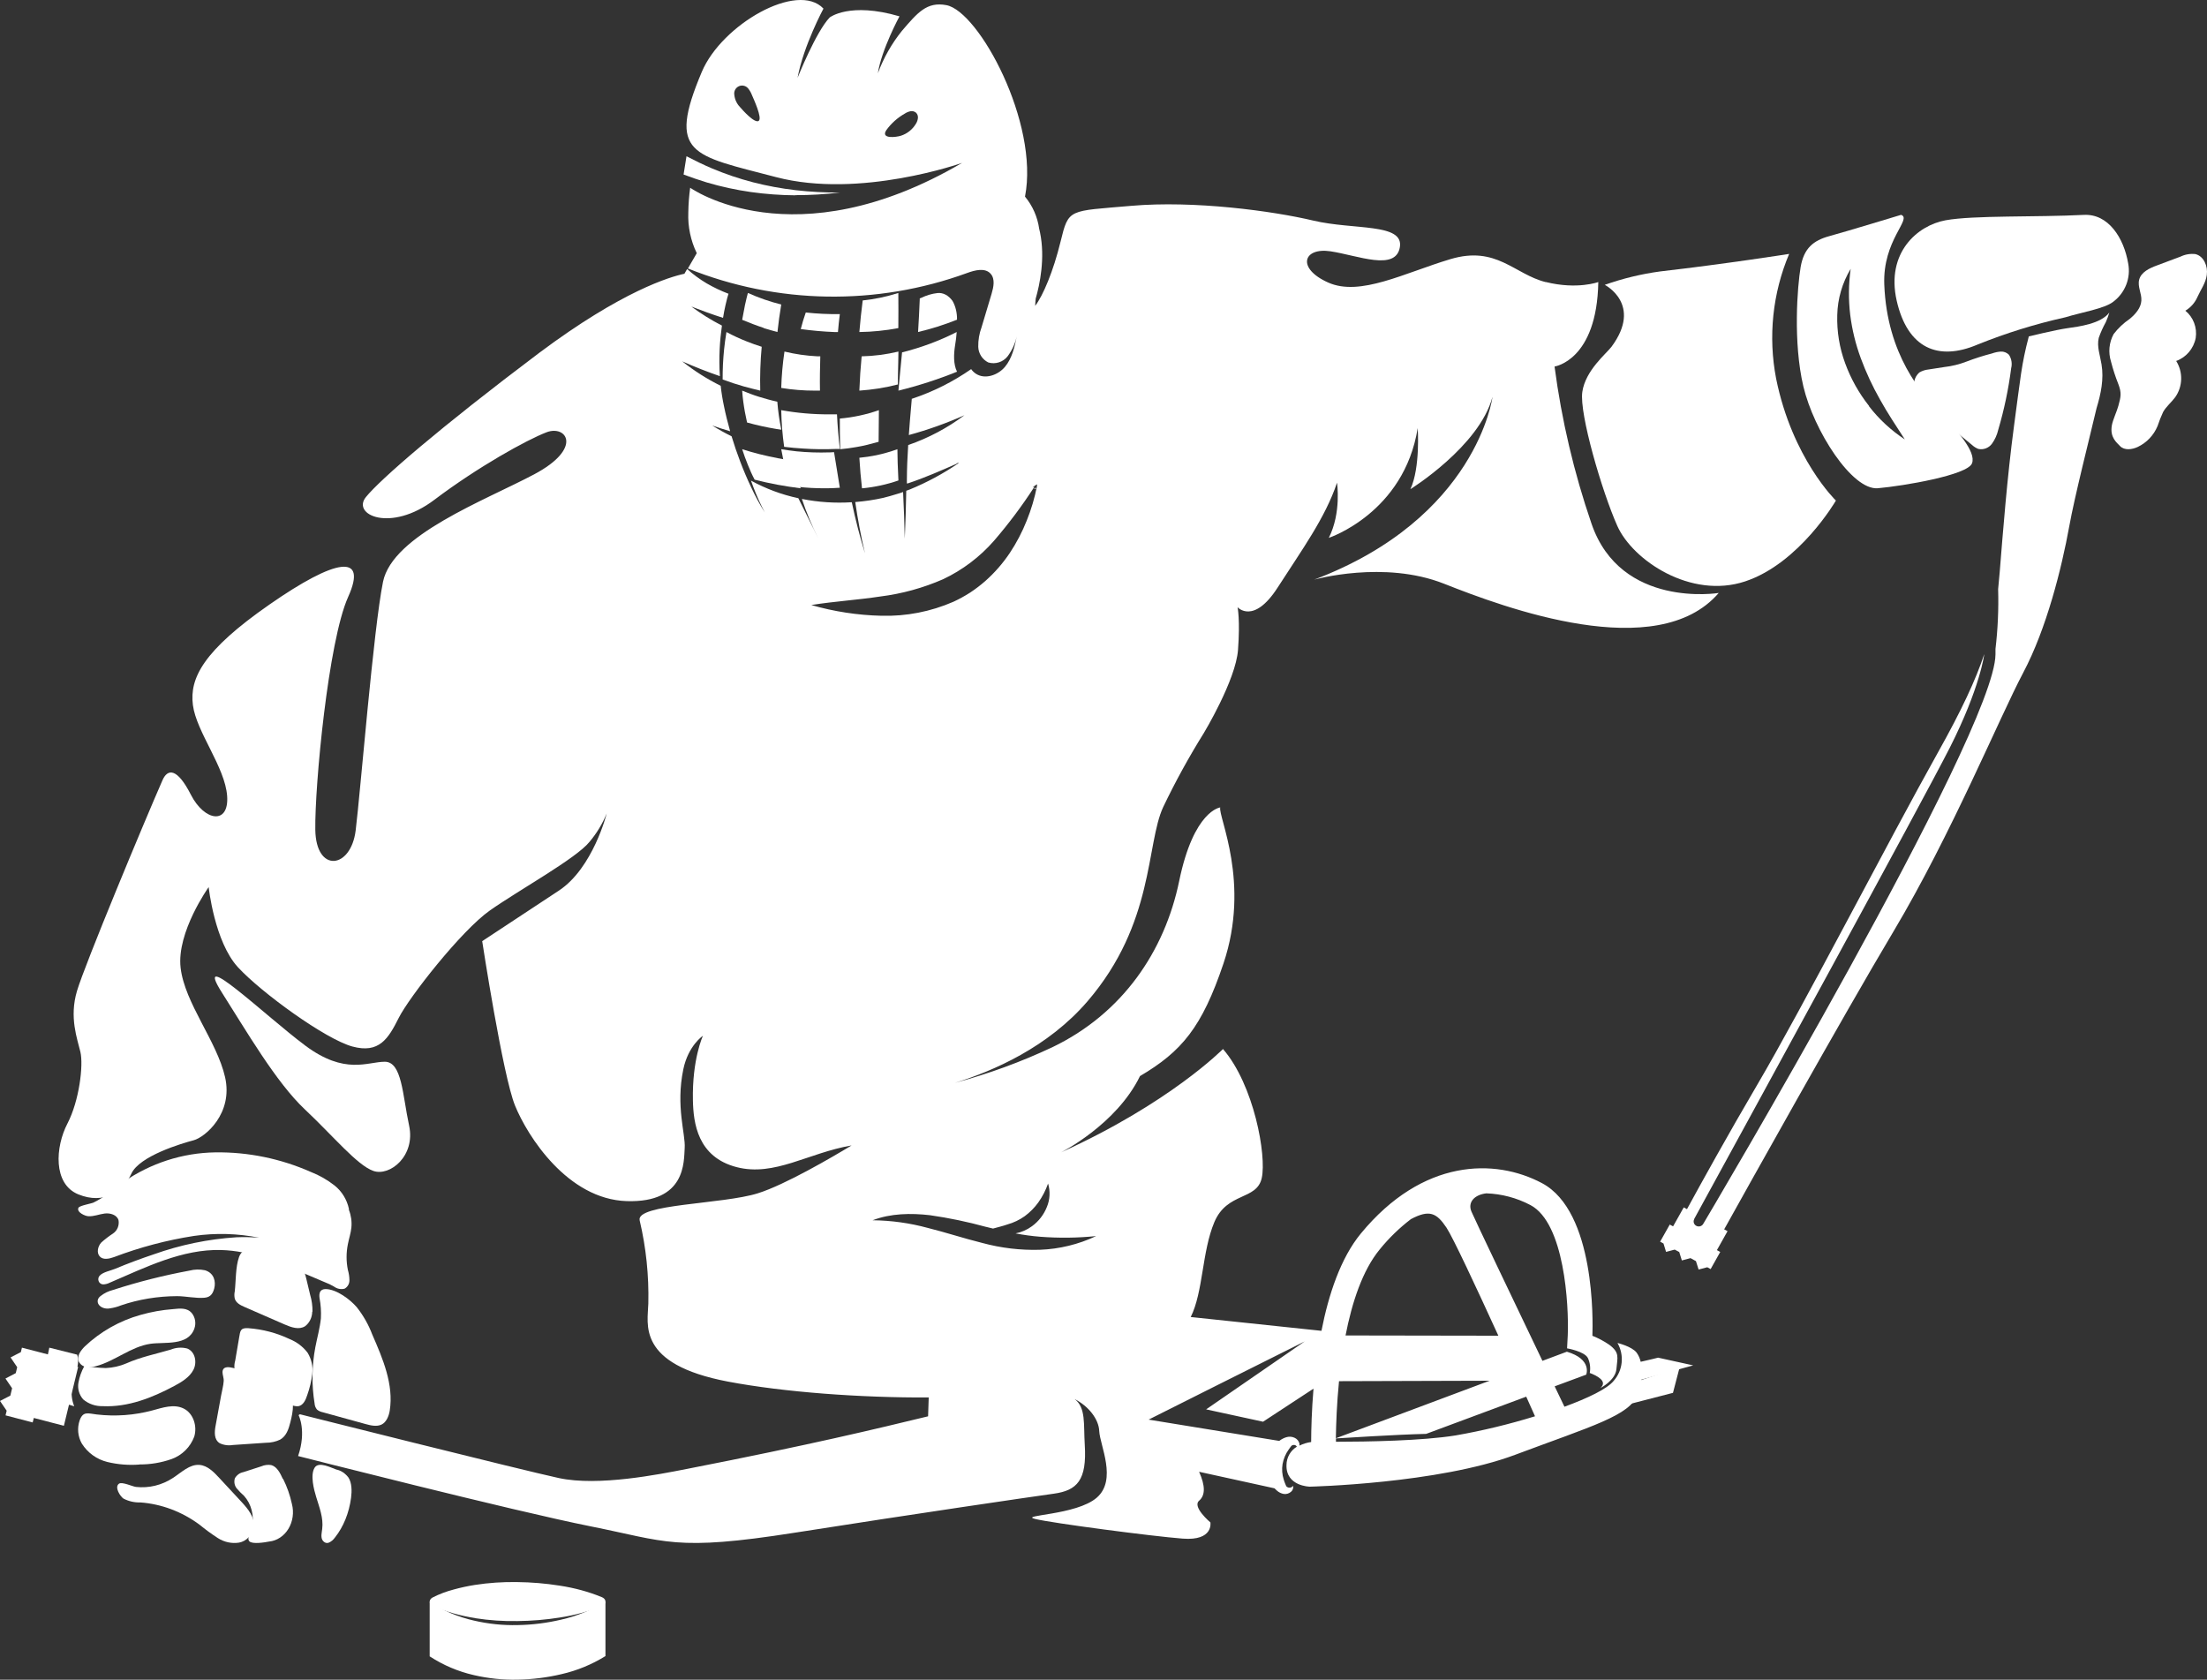 <?xml version="1.0" encoding="UTF-8"?>
<svg width="113px" height="86px" viewBox="0 0 113 86" version="1.1" xmlns="http://www.w3.org/2000/svg" xmlns:xlink="http://www.w3.org/1999/xlink">
    <rect x="0" y="0" width="113" height="86" fill="#333333" stroke="none"/>
    <title>41F41506-8B76-4005-9574-1CCF8027D144@3x</title>
    <g id="🖥-Desktop" stroke="none" stroke-width="1" fill="none" fill-rule="evenodd">
        <g id="⚪️-Homepage-3️⃣" transform="translate(-1247, -52)" fill="#FFFFFF" fill-rule="nonzero">
            <g id="hokejista" transform="translate(1247, 52)">
                <polygon id="Path" points="1.123 69 1.068 69.228 0.541 69.499 0.88 70 0.814 70.278 0.807 70.304 0.28 70.58 0.619 71.078 0.53 71.454 0 71.729 0.342 72.23 0.339 72.238 0.284 72.466 1.673 72.829 1.731 72.599 3.271 73 4 69.99 2.457 69.591 2.515 69.361"></polygon>
                <path d="M2,71.472 L3.801,72 C3.677,71.697 3.637,71.357 3.686,71.026 C3.751,70.405 3.932,70.348 3.99,69.824 C4.011,69.668 3.998,69.507 3.952,69.358 L2.526,69 L2,71.472 Z" id="Path"></path>
                <path d="M40,19.862 C40.57,19.955 41.145,20.001 41.72,20 L41.983,20 C41.972,19.415 41.983,18.829 42,18.242 L41.835,18.242 C41.274,18.214 40.716,18.133 40.165,18 C40.073,18.615 40.018,19.237 40,19.862" id="Path"></path>
                <path d="M43.019,23 C43.289,22.976 43.559,22.94 43.829,22.892 C44.218,22.829 44.603,22.728 44.986,22.62 L45,21 C44.348,21.228 43.677,21.372 43,21.43 C43,21.952 43,22.477 43.019,23" id="Path"></path>
                <path d="M45.948,23 C45.591,23.128 45.227,23.231 44.858,23.31 C44.575,23.368 44.288,23.409 44,23.437 C44.031,23.968 44.074,24.48 44.135,25 L44.165,25 C44.788,24.94 45.403,24.806 46,24.6 L45.991,24.398 C45.964,23.935 45.953,23.469 45.948,23.002" id="Path"></path>
                <path d="M39.812,23.455 C39.193,23.34 38.587,23.187 38,23 C38.086,23.263 38.18,23.528 38.288,23.792 C38.395,24.057 38.503,24.306 38.638,24.559 C39.407,24.756 40.197,24.903 41,25 C40.754,24.528 40.551,24.045 40.39,23.553 C40.199,23.526 40.008,23.496 39.819,23.46" id="Path"></path>
                <path d="M40,21.989 C39.904,21.519 39.837,21.045 39.799,20.567 C39.477,20.498 39.171,20.409 38.863,20.316 C38.556,20.223 38.282,20.112 38,20 C38.011,20.186 38.031,20.374 38.056,20.562 C38.103,20.919 38.169,21.276 38.25,21.632 C38.741,21.769 39.24,21.879 39.744,21.962 L40,22" id="Path"></path>
                <path d="M37.072,17.916 C37.021,18.418 36.997,18.924 37,19.43 C37.364,19.565 37.727,19.685 38.096,19.789 C38.371,19.865 38.647,19.932 38.925,20 C38.906,19.25 38.931,18.499 39,17.754 C38.743,17.676 38.489,17.585 38.238,17.483 C37.884,17.344 37.536,17.183 37.195,17 C37.145,17.306 37.101,17.612 37.07,17.923" id="Path"></path>
                <path d="M44,20 C44.663,19.955 45.322,19.85 45.97,19.685 C45.97,19.306 45.984,18.929 45.991,18.549 L46,18 C45.38,18.148 44.749,18.23 44.117,18.244 C44.061,18.825 44.022,19.407 44,19.991" id="Path"></path>
                <path d="M40.15,22.877 C40.47,22.916 40.803,22.948 41.114,22.965 C41.679,23.004 42.247,23.01 42.813,22.985 L43,22.985 C42.932,22.397 42.883,21.807 42.854,21.215 C42.719,21.215 42.584,21.215 42.45,21.215 C41.628,21.217 40.808,21.146 40,21 C40.011,21.63 40.061,22.258 40.15,22.882" id="Path"></path>
                <path d="M39.109,16.802 C39.343,16.874 39.578,16.94 39.806,17 C39.859,16.528 39.92,16.058 40,15.59 C39.424,15.448 38.855,15.251 38.296,15 L38.279,15.053 C38.264,15.111 38.248,15.172 38.232,15.234 C38.201,15.359 38.171,15.485 38.143,15.621 C38.091,15.872 38.044,16.123 38,16.374 C38.366,16.525 38.732,16.668 39.102,16.789" id="Path"></path>
                <path d="M79.144,14.444 C77.535,14.044 76.623,12.562 74.265,13.267 C71.907,13.972 69.641,15.195 68.006,14.467 C66.372,13.739 66.722,12.656 68.124,12.867 C69.526,13.079 71.463,13.902 71.674,12.656 C71.884,11.409 69.316,11.786 67.237,11.293 C65.159,10.8 61.143,10.258 57.919,10.539 C54.696,10.821 54.721,10.658 54.301,12.374 C53.929,13.898 53.407,15.125 53.002,15.661 C53.002,15.534 53.021,15.409 53.029,15.288 C53.239,14.56 53.521,13.206 53.25,11.902 C53.235,11.828 53.22,11.765 53.206,11.71 C53.121,11.105 52.87,10.536 52.481,10.067 C53.216,6.296 50.121,0.582 48.458,0.264 C47.448,0.072 46.975,0.656 46.18,1.579 C45.655,2.231 45.239,2.965 44.947,3.752 C45.136,2.529 46.054,0.836 46.054,0.836 C43.507,0.089 42.482,0.893 42.482,0.893 C41.78,1.621 40.836,3.985 40.836,3.985 C41.139,2.338 42.162,0.44 42.162,0.44 C40.83,-0.972 36.955,1.257 35.934,3.678 C34.135,7.934 35.438,7.94 39.733,9.068 C44.029,10.196 49.259,8.34 49.259,8.34 C40.63,13.396 35.337,9.612 35.337,9.612 C35.279,10.033 35.248,10.457 35.242,10.882 C35.213,11.601 35.362,12.316 35.675,12.962 L35.221,13.746 C39.795,15.584 44.88,15.667 49.511,13.98 C49.917,13.83 50.442,13.693 50.726,14.021 C50.959,14.289 50.871,14.7 50.77,15.041 C50.598,15.614 50.426,16.187 50.255,16.761 C50.139,17.078 50.082,17.414 50.087,17.752 C50.096,18.096 50.295,18.407 50.602,18.558 C50.969,18.666 51.363,18.538 51.598,18.234 C51.82,17.932 51.977,17.587 52.06,17.221 C51.945,17.773 51.817,18.351 51.455,18.782 C51.094,19.214 50.423,19.443 49.959,19.13 C49.867,19.068 49.787,18.99 49.724,18.899 C48.795,19.546 47.78,20.055 46.708,20.412 L46.685,20.412 C46.651,20.797 46.618,21.18 46.586,21.565 C46.567,21.803 46.55,22.037 46.533,22.274 C47.507,22.009 48.459,21.669 49.381,21.259 C48.505,21.915 47.533,22.43 46.5,22.787 C46.462,23.377 46.435,23.97 46.433,24.564 C46.433,24.626 46.433,24.689 46.433,24.753 L46.475,24.751 C47.345,24.465 48.189,24.09 49.043,23.716 L48.946,23.688 L49.078,23.703 C49.081,23.707 49.081,23.712 49.078,23.716 C49.078,23.716 49.078,23.716 49.078,23.716 L49.078,23.716 C48.296,24.25 47.46,24.701 46.584,25.06 L46.401,25.127 C46.386,25.946 46.363,26.765 46.325,27.582 C46.309,26.784 46.277,25.987 46.239,25.191 C46.13,25.229 46.029,25.265 45.909,25.297 C45.682,25.373 45.451,25.43 45.22,25.491 C44.754,25.595 44.281,25.665 43.806,25.703 L43.789,25.703 C43.915,26.581 44.081,27.457 44.287,28.325 C44.022,27.466 43.797,26.595 43.612,25.714 C42.757,25.769 41.898,25.713 41.057,25.546 C41.287,26.239 41.568,26.913 41.898,27.563 L40.876,25.508 C40.029,25.328 39.212,25.024 38.451,24.607 C38.489,24.708 38.525,24.818 38.563,24.914 C38.732,25.365 38.93,25.806 39.155,26.232 C38.899,25.824 38.669,25.4 38.466,24.962 C38.256,24.522 38.069,24.078 37.896,23.623 C37.735,23.199 37.59,22.776 37.457,22.336 C37.117,22.171 36.785,21.986 36.465,21.783 C36.77,21.889 37.077,21.995 37.384,22.08 C37.264,21.656 37.157,21.233 37.071,20.81 C36.996,20.46 36.939,20.107 36.9,19.752 C36.202,19.407 35.541,18.987 34.931,18.501 C35.569,18.783 36.211,19.036 36.858,19.259 C36.828,18.794 36.825,18.327 36.848,17.862 C36.867,17.464 36.909,17.066 36.963,16.67 C36.415,16.389 35.891,16.062 35.396,15.695 C35.935,15.906 36.476,16.1 37.02,16.275 C37.054,16.063 37.094,15.851 37.142,15.64 C37.169,15.517 37.199,15.394 37.232,15.269 C37.251,15.206 37.268,15.142 37.289,15.077 C37.295,15.065 37.299,15.053 37.302,15.041 C36.914,14.894 36.539,14.715 36.179,14.507 C35.824,14.296 35.49,14.05 35.181,13.773 L35.043,14.016 C34.311,14.171 31.861,14.888 27.62,18.057 C22.486,21.921 19.475,24.539 18.735,25.449 C17.995,26.359 19.996,27.284 22.238,25.591 C24.481,23.898 26.967,22.522 27.982,22.133 C28.997,21.743 29.873,22.945 27.351,24.285 C24.829,25.625 20.101,27.39 19.611,29.788 C19.122,32.185 18.456,40.545 18.21,42.522 C17.964,44.498 16.178,44.708 16.144,42.486 C16.11,40.264 16.808,32.82 17.825,30.564 C18.842,28.308 17.195,28.588 13.797,30.952 C10.398,33.316 9.699,34.725 9.877,36.101 C10.056,37.476 11.525,39.275 11.63,40.757 C11.735,42.238 10.474,42.062 9.772,40.687 C9.07,39.311 8.583,39.347 8.32,39.946 C7.385,42.077 4.344,49.381 3.941,50.74 C3.537,52.098 3.96,53.19 4.117,53.861 C4.275,54.532 4.065,56.348 3.451,57.529 C2.837,58.71 2.699,60.617 4.012,61.152 C5.325,61.687 6.305,61.01 6.725,60.094 C7.145,59.177 9.318,58.54 9.913,58.382 C10.508,58.223 11.945,57.006 11.525,55.154 C11.105,53.302 9.457,51.364 9.247,49.546 C9.037,47.728 10.684,45.419 10.684,45.419 C10.684,45.419 10.981,48.223 12.189,49.529 C13.397,50.835 16.661,53.203 18.039,53.58 C19.418,53.956 19.885,53.173 20.416,52.115 C20.948,51.057 23.615,47.648 25.086,46.613 C26.557,45.578 29.499,43.954 30.178,43.108 C30.547,42.672 30.846,42.179 31.064,41.65 C31.064,41.65 30.363,44.45 28.612,45.601 L24.689,48.187 C24.689,48.187 25.739,55.055 26.37,56.606 C27,58.157 29.055,61.404 32.092,61.497 C35.129,61.59 35.011,59.476 35.057,58.769 C35.104,58.062 34.591,56.653 34.986,54.748 C35.24,53.529 35.99,53.032 35.99,53.032 C35.99,53.032 35.431,54.232 35.478,56.348 C35.503,57.489 35.711,59.241 37.718,59.757 C39.657,60.257 41.379,59.027 43.602,58.646 C42.608,59.247 40.2,60.659 38.8,61.097 C37.001,61.662 32.542,61.639 32.752,62.485 C33.08,63.879 33.229,65.309 33.195,66.741 C33.172,67.776 32.565,69.846 37.281,70.739 C40.16,71.283 44.079,71.567 47.551,71.55 L47.519,72.515 C44.892,73.15 41.536,73.964 35.179,75.207 C33.721,75.492 30.642,76.11 28.618,75.677 C26.727,75.27 15.244,72.384 15.356,72.409 L15.287,72.455 C15.287,72.455 15.707,73.255 15.263,74.549 C15.263,74.549 26.33,77.37 30.23,78.146 C34.131,78.923 34.549,79.439 40.691,78.474 C46.834,77.509 52.762,76.642 53.954,76.477 C55.145,76.311 55.658,75.795 55.54,73.96 C55.475,72.932 55.608,72.066 55.021,71.632 C55.732,71.992 56.259,72.659 56.282,73.275 C56.316,73.998 57.209,75.761 56.158,76.678 C55.108,77.594 52.132,77.56 53.006,77.772 C53.88,77.983 58.962,78.654 60.555,78.777 C62.148,78.9 61.973,77.947 61.973,77.947 C61.973,77.947 61.027,77.154 61.395,76.836 C61.719,76.557 61.715,76.072 61.395,75.355 L65.254,76.201 C65.291,76.24 65.331,76.278 65.373,76.314 C65.474,76.406 65.599,76.468 65.733,76.491 C65.867,76.509 66.001,76.467 66.103,76.377 C66.192,76.302 66.232,76.184 66.208,76.07 C66.169,76.128 66.106,76.164 66.038,76.168 C65.969,76.173 65.902,76.145 65.857,76.094 C65.835,76.05 65.816,76.004 65.8,75.958 C65.771,75.889 65.747,75.818 65.726,75.746 C65.645,75.493 65.625,75.224 65.668,74.961 C65.715,74.696 65.82,74.444 65.976,74.225 C66.018,74.161 66.052,74.115 66.082,74.077 C66.111,74.039 66.128,74.013 66.17,73.996 C66.22,73.976 66.275,73.976 66.325,73.996 C66.356,74.014 66.382,74.039 66.401,74.07 C66.074,74.268 65.873,74.622 65.869,75.006 C65.834,76.1 67.061,76.117 67.061,76.117 C67.061,76.117 73.624,75.967 77.577,74.485 C81.53,73.004 83.461,72.475 83.845,71.397 C83.936,71.152 84.001,70.897 84.037,70.638 L86.693,69.907 L84.896,69.512 C84.896,69.512 84.348,69.651 84.005,69.723 C83.968,69.554 83.896,69.394 83.795,69.253 C83.551,68.936 82.816,68.76 82.816,68.76 C83.173,69.381 83.095,70.162 82.622,70.699 C82.294,71.107 81.313,71.579 80.101,72.024 L79.6,70.98 L81.216,70.381 C81.216,70.381 81.532,69.594 80.225,69.207 L78.974,69.675 C77.539,66.678 75.49,62.392 75.343,62.041 C75.133,61.558 75.488,61.171 76.101,61.099 C76.891,61.126 77.665,61.332 78.365,61.702 C80.101,62.625 80.33,66.803 80.271,68.348 L80.271,68.348 L80.235,69.035 C80.235,69.035 81.111,69.184 81.298,69.524 C81.41,69.764 81.445,70.034 81.397,70.295 C81.742,70.424 82.343,70.718 81.939,71.069 C81.939,71.069 82.717,70.676 82.763,70.087 C82.809,69.499 82.95,69.26 82.389,68.847 C82.121,68.664 81.833,68.511 81.532,68.392 C81.559,67.683 81.683,62.03 78.953,60.578 C76.547,59.298 72.846,59.309 69.675,63.158 C68.641,64.415 68.025,66.276 67.66,68.138 C66.678,68.032 62.139,67.554 60.966,67.431 C61.607,66.151 61.538,64.085 62.175,62.574 C62.828,61.023 64.346,61.469 64.602,60.318 C64.858,59.167 64.205,55.544 62.618,53.709 C62.618,53.709 59.886,56.485 54.328,59 C54.328,59 57.157,57.586 58.369,55.095 C60.502,53.838 61.542,52.6 62.641,49.336 C64.043,45.173 62.362,41.811 62.477,41.341 C62.477,41.341 61.124,41.483 60.376,45.104 C59.628,48.725 57.457,51.899 53.884,53.616 C52.275,54.372 50.603,54.984 48.887,55.444 C50.852,54.839 53.66,53.62 55.683,51.264 C59.115,47.267 58.672,43.222 59.558,41.317 C60.181,40.017 60.875,38.753 61.637,37.531 C61.637,37.531 63.272,34.827 63.387,33.275 C63.503,31.724 63.364,31.089 63.364,31.089 C63.364,31.089 64.182,32.005 65.42,30.077 C66.657,28.149 67.849,26.526 68.456,24.715 C68.456,24.715 68.689,26.245 68.036,27.538 C68.036,27.538 71.888,26.268 72.588,21.917 C72.588,21.917 72.729,23.94 72.214,25.045 C72.214,25.045 75.74,22.859 76.417,20.319 C76.417,20.319 75.624,26.526 67.288,29.677 C67.288,29.677 70.86,28.666 73.943,29.889 C77.026,31.112 84.848,34.027 88,30.359 C88,30.359 82.98,31.182 81.485,26.808 C80.588,24.198 79.955,21.503 79.594,18.766 C79.594,18.766 81.765,18.461 81.834,14.44 C81.834,14.44 80.76,14.84 79.149,14.44 M38.855,6.186 C38.645,6.345 38.014,5.629 37.89,5.483 C37.725,5.314 37.622,5.093 37.598,4.857 C37.566,4.671 37.664,4.488 37.836,4.413 C38.007,4.339 38.207,4.393 38.319,4.544 C38.395,4.642 38.456,4.751 38.5,4.867 C38.581,5.056 39.037,6.04 38.85,6.182 M46.895,6.338 C46.723,6.625 46.455,6.841 46.138,6.946 C45.886,7.028 45.075,7.13 45.38,6.664 C45.631,6.317 45.952,6.029 46.323,5.818 C46.41,5.76 46.507,5.719 46.609,5.697 C46.712,5.675 46.82,5.701 46.901,5.769 C46.975,5.842 47.01,5.945 46.998,6.048 C46.986,6.152 46.95,6.251 46.895,6.338 M70.642,63.971 C71.112,63.391 71.649,62.87 72.241,62.418 C73.189,61.916 73.556,62.1 74.061,62.856 C74.384,63.34 75.591,65.922 76.717,68.388 L68.893,68.375 C69.221,66.693 69.757,65.046 70.642,63.971 M68.559,70.716 L76.27,70.693 L68.397,73.639 C68.408,72.915 68.444,71.869 68.559,70.709 M68.397,73.647 C68.706,73.628 71.56,73.446 73.021,73.414 L78.144,71.509 C78.321,71.901 78.472,72.242 78.594,72.513 C77.263,72.924 75.909,73.251 74.538,73.492 C72.827,73.77 70.011,73.816 68.402,73.818 L68.402,73.639 M66.901,68.612 L61.755,72.159 L64.669,72.792 L67.252,71.099 C67.16,72.206 67.134,73.175 67.132,73.831 C66.923,73.86 66.721,73.922 66.531,74.015 C66.537,73.978 66.537,73.94 66.531,73.903 C66.495,73.77 66.399,73.662 66.273,73.609 C66.14,73.55 65.99,73.543 65.852,73.588 C65.738,73.624 65.63,73.678 65.533,73.749 L65.499,73.774 L58.81,72.684 C59.441,72.362 64.72,69.721 66.905,68.629 M50.486,62.815 L50.844,62.902 C51.1,62.83 51.35,62.773 51.581,62.691 C51.899,62.602 52.199,62.459 52.468,62.267 C52.735,62.07 52.97,61.832 53.164,61.563 C53.374,61.266 53.541,60.941 53.662,60.598 C53.781,60.992 53.76,61.417 53.601,61.797 C53.444,62.192 53.18,62.533 52.838,62.782 C52.588,62.965 52.301,63.091 51.997,63.15 C52.414,63.23 52.835,63.287 53.258,63.321 C54.212,63.395 55.171,63.384 56.123,63.287 C55.22,63.713 54.242,63.951 53.246,63.988 C52.248,64.018 51.251,63.899 50.287,63.637 C49.335,63.4 48.425,63.099 47.506,62.87 C46.584,62.619 45.634,62.487 44.678,62.477 C45.605,62.121 46.643,62.106 47.62,62.219 C48.585,62.357 49.541,62.557 50.482,62.815 M53.092,24.899 C52.974,25.5 52.799,26.088 52.569,26.655 C52.339,27.235 52.05,27.789 51.705,28.308 C51.348,28.842 50.924,29.327 50.444,29.752 C50.199,29.966 49.94,30.163 49.669,30.342 C49.395,30.517 49.11,30.674 48.816,30.81 C47.654,31.316 46.397,31.561 45.132,31.527 C43.916,31.499 42.708,31.314 41.538,30.977 C42.74,30.786 43.928,30.715 45.067,30.541 C46.178,30.402 47.265,30.104 48.292,29.654 C49.286,29.183 50.173,28.512 50.898,27.682 C51.647,26.813 52.335,25.894 52.958,24.93 L52.874,24.945 L53.027,24.839 L53.099,24.795 L53.092,24.899 Z" id="Shape"></path>
                <path d="M46.107,18.853 C46.072,19.236 46.035,19.619 46,20 C47.023,19.749 48.026,19.425 49,19.031 C48.81,18.648 48.83,18.136 48.899,17.694 C48.94,17.464 48.967,17.233 48.983,17 C48.095,17.451 47.156,17.8 46.186,18.041 L46.107,18.864" id="Path"></path>
                <path d="M42.904,16.998 C42.929,16.695 42.961,16.39 43,16.082 C42.417,16.09 41.835,16.063 41.256,16 C41.156,16.279 41.073,16.562 41,16.848 C41.567,16.926 42.138,16.977 42.711,17 C42.776,17 42.841,17 42.904,17" id="Path"></path>
                <path d="M42.476,23.162 C41.911,23.182 41.346,23.163 40.783,23.108 C40.522,23.079 40.259,23.042 40,23 C40.113,23.632 40.266,24.257 40.458,24.87 L40.526,24.883 C40.976,24.947 41.429,24.985 41.883,24.995 C42.256,25.006 42.628,24.999 43,24.972 L42.704,23.15 L42.476,23.164" id="Path"></path>
                <path d="M47,17 C47.674,16.842 48.341,16.631 49,16.368 C49.007,16.016 48.924,15.672 48.768,15.404 C48.56,15.117 48.279,14.972 47.993,15.005 C47.712,15.037 47.434,15.12 47.167,15.251 L47.092,15.279 C47.092,15.279 47.092,15.279 47.092,15.293 L47.092,15.327 C47.07,15.89 47.04,16.446 47.006,17" id="Path"></path>
                <path d="M45.994,15 C45.393,15.192 44.784,15.32 44.171,15.383 C44.103,15.918 44.044,16.458 44,17 C44.667,16.991 45.333,16.924 45.995,16.799 C45.995,16.198 46.006,15.596 45.995,15" id="Path"></path>
                <path d="M38.066,14.988 C38.024,15.002 37.979,15.01 37.934,15.011 C37.979,15.014 38.024,15.006 38.066,14.988" id="Path"></path>
                <polygon id="Path" points="49.012 23.988 48.984 24.001 49.016 24.012"></polygon>
                <polygon id="Path" points="52.997 24.966 52.95 25.034 53.05 25.019"></polygon>
                <path d="M40.728,9.992 C41.488,9.992 42.246,9.948 43,9.858 C42.247,9.863 41.495,9.823 40.747,9.739 C40.007,9.653 39.274,9.518 38.554,9.333 C37.84,9.148 37.141,8.911 36.463,8.626 C36.013,8.438 35.579,8.221 35.149,8 L35,8.936 C35.389,9.082 35.787,9.218 36.187,9.341 C36.925,9.559 37.679,9.723 38.442,9.832 C39.199,9.938 39.962,9.994 40.726,10" id="Path"></path>
                <path d="M4.809,61.563 C4.673,61.628 4.071,61.723 4.017,61.838 C3.906,62.069 4.374,62.27 4.526,62.27 C4.806,62.288 5.079,62.167 5.357,62.132 C5.636,62.097 5.981,62.193 6.068,62.47 C6.117,62.735 6.007,63.005 5.79,63.153 C5.576,63.293 5.372,63.449 5.181,63.621 C5.008,63.815 4.933,64.144 5.11,64.333 C5.287,64.521 5.598,64.449 5.842,64.361 C7.167,63.858 8.537,63.495 9.932,63.279 C11.043,63.119 12.171,63.15 13.272,63.372 C12.885,63.34 12.497,63.332 12.108,63.348 C10.662,63.44 9.235,63.735 7.864,64.224 C7.195,64.448 6.534,64.695 5.883,64.967 C5.675,65.053 5.287,65.129 5.127,65.291 C5.041,65.362 5.01,65.483 5.048,65.589 C5.086,65.696 5.186,65.765 5.295,65.761 C5.408,65.755 5.518,65.726 5.619,65.674 C7.461,64.884 9.336,63.943 11.329,64.001 C12.83,64.04 14.256,64.64 15.646,65.23 L16.875,65.752 L17.105,65.875 C17.261,65.988 17.455,66.027 17.639,65.981 C17.795,65.898 17.893,65.731 17.891,65.549 C17.889,65.37 17.862,65.192 17.812,65.021 C17.723,64.586 17.723,64.136 17.812,63.701 C17.866,63.417 17.962,63.14 17.991,62.85 C18.021,62.542 17.977,62.23 17.864,61.944 C17.864,61.924 17.864,61.907 17.864,61.887 C17.76,61.414 17.501,60.993 17.13,60.697 C16.76,60.407 16.352,60.174 15.918,60.005 C14.372,59.321 12.706,58.979 11.026,59.001 C9.344,59.025 7.706,59.555 6.307,60.526 C5.815,60.879 5.353,61.297 4.809,61.559" id="Path"></path>
                <path d="M10.971,65.959 C11.055,65.628 10.971,65.179 10.494,65.037 C10.235,64.982 9.959,64.988 9.704,65.055 C8.363,65.303 7.052,65.635 5.785,66.046 C5.55,66.107 5.338,66.209 5.167,66.344 C4.993,66.461 4.95,66.652 5.062,66.805 C5.175,66.958 5.414,67.033 5.639,66.986 C5.833,66.957 6.02,66.907 6.193,66.836 C7.094,66.527 8.073,66.366 9.064,66.362 C9.505,66.362 10.031,66.484 10.47,66.444 C10.817,66.415 10.912,66.183 10.974,65.949" id="Path"></path>
                <path d="M4.026,69.692 C4.097,69.851 4.243,69.962 4.414,69.988 C4.584,70.013 4.756,69.999 4.919,69.947 C5.891,69.686 6.708,68.946 7.703,68.802 C8.426,68.698 9.636,68.927 9.952,68.021 C10.047,67.754 9.999,67.457 9.824,67.235 C9.578,66.941 9.204,66.993 8.869,67.026 C8.301,67.068 7.739,67.168 7.192,67.324 C6.126,67.622 5.147,68.175 4.34,68.938 C4.133,69.146 3.926,69.425 4.026,69.698" id="Path"></path>
                <path d="M4.26,71.649 C4.534,71.881 4.891,72.005 5.259,71.995 C6.548,72.057 7.794,71.565 8.917,70.964 C9.306,70.757 9.707,70.514 9.903,70.135 C10.099,69.756 9.999,69.208 9.588,69.044 C9.307,68.97 9.008,68.99 8.741,69.1 C7.988,69.32 7.176,69.487 6.466,69.806 C6.136,69.947 5.782,70.027 5.42,70.044 C5.052,70.034 4.684,69.998 4.322,69.935 C4.172,70.205 4.068,70.495 4.015,70.796 C3.962,71.1 4.052,71.411 4.26,71.649" id="Path"></path>
                <path d="M16,67.159 C16.004,66.864 15.963,66.571 15.879,66.291 L15.688,65.492 C15.66,65.361 15.622,65.233 15.574,65.109 C15.201,64.222 14.323,64.378 13.612,64.217 C13.173,64.122 12.471,63.71 12.24,64.356 C12.056,64.873 12.082,65.574 12.021,66.113 C11.993,66.238 11.993,66.368 12.021,66.493 C12.091,66.715 12.31,66.825 12.51,66.912 L14.573,67.812 C14.911,67.958 15.306,68.102 15.62,67.902 C15.844,67.735 15.981,67.458 15.987,67.159" id="Path"></path>
                <path d="M15.271,71.999 C15.531,71.954 15.653,71.67 15.731,71.429 C15.858,71.075 15.944,70.709 15.989,70.337 C16.032,69.962 15.948,69.584 15.748,69.258 C15.513,68.949 15.194,68.707 14.826,68.559 C14.166,68.245 13.449,68.057 12.715,68.003 C12.304,67.977 12.304,68.131 12.242,68.494 C12.181,68.857 12.109,69.271 12.044,69.658 C11.968,69.915 11.991,70.189 12.107,70.431 C12.23,70.585 12.394,70.705 12.582,70.778 L14.824,71.885 C14.956,71.968 15.113,72.008 15.271,71.999" id="Path"></path>
                <path d="M11.237,73.886 C11.447,73.99 11.692,74.024 11.928,73.983 L13.614,73.869 C13.868,73.87 14.118,73.816 14.341,73.71 C14.669,73.524 14.78,73.157 14.865,72.825 C15.008,72.266 15.129,71.622 14.722,71.173 C14.501,70.963 14.227,70.8 13.922,70.699 C13.421,70.5 12.909,70.325 12.387,70.174 C12.076,70.085 11.416,69.797 11.392,70.242 C11.392,70.396 11.465,70.553 11.453,70.716 C11.436,70.964 11.363,71.216 11.319,71.461 L11.036,73.011 C10.98,73.32 10.953,73.697 11.239,73.886" id="Path"></path>
                <path d="M7.142,74.979 C7.704,74.983 8.261,74.889 8.79,74.702 C9.323,74.508 9.745,74.091 9.944,73.559 C10.11,73.024 9.902,72.359 9.399,72.114 C8.895,71.87 8.33,72.072 7.804,72.213 C6.877,72.461 5.911,72.532 4.958,72.421 C4.51,72.37 4.255,72.235 4.079,72.721 C3.943,73.116 3.984,73.55 4.191,73.913 C4.489,74.385 4.959,74.723 5.501,74.854 C6.038,74.983 6.592,75.027 7.142,74.984" id="Path"></path>
                <path d="M11.239,75.683 C10.949,75.368 10.62,75.032 10.212,75.003 C9.711,74.963 9.297,75.382 8.859,75.668 C8.288,76.042 7.623,76.204 6.962,76.13 C6.775,76.107 6.245,75.852 6.09,75.966 C5.844,76.147 6.164,76.626 6.326,76.73 C6.597,76.869 6.893,76.935 7.192,76.924 C8.27,77.005 9.311,77.396 10.209,78.058 C10.511,78.306 10.825,78.536 11.149,78.746 C11.477,78.957 11.86,79.04 12.236,78.982 C12.621,78.915 12.925,78.587 12.995,78.165 C13.045,77.683 12.707,77.271 12.391,76.924 L11.239,75.683" id="Path"></path>
                <path d="M14.481,75.72 C14.347,75.419 14.177,75.089 13.885,75.011 C13.713,74.984 13.538,75.006 13.376,75.077 L12.453,75.375 C12.278,75.408 12.123,75.522 12.025,75.688 C11.97,75.869 12.007,76.069 12.123,76.209 C12.239,76.345 12.364,76.472 12.496,76.588 C12.867,77 13.023,77.597 12.911,78.17 C12.873,78.37 12.612,78.758 12.769,78.916 C12.925,79.074 13.566,78.969 13.777,78.927 C14.177,78.888 14.54,78.649 14.767,78.276 C14.993,77.903 15.059,77.435 14.946,77.002 C14.849,76.553 14.698,76.122 14.496,75.72" id="Path"></path>
                <path d="M16.226,72.166 C16.31,72.237 16.414,72.286 16.526,72.307 L18.717,72.911 C18.984,72.984 19.286,73.055 19.534,72.938 C19.782,72.82 19.911,72.501 19.955,72.224 C20.165,70.891 19.604,69.571 19.057,68.32 C18.869,67.821 18.601,67.351 18.263,66.923 C17.93,66.539 17.243,66.01 16.675,66 C16.373,66 16.329,66.221 16.36,66.456 C16.425,66.801 16.449,67.151 16.43,67.501 C16.379,67.999 16.24,68.484 16.146,68.976 C15.965,69.93 15.952,70.905 16.108,71.862 C16.114,71.972 16.156,72.078 16.228,72.166" id="Path"></path>
                <path d="M17.227,75.243 C16.967,75.157 16.325,74.807 16.111,75.142 C15.875,75.517 16.071,76.261 16.189,76.644 C16.349,77.173 16.569,77.719 16.497,78.283 C16.475,78.467 16.422,78.669 16.497,78.829 C16.573,78.971 16.709,79.033 16.835,78.983 C16.957,78.931 17.067,78.839 17.154,78.715 C17.585,78.173 17.873,77.462 17.975,76.687 C18.021,76.331 18.017,75.93 17.843,75.652 C17.677,75.435 17.464,75.292 17.234,75.243" id="Path"></path>
                <path d="M20.946,57.627 C20.608,56.062 20.585,54.361 19.702,54.361 C18.818,54.361 17.665,55.052 15.629,53.533 C13.593,52.014 9.794,48.358 11.376,50.842 C12.587,52.742 14.137,55.419 15.607,56.799 C17.077,58.18 18.276,59.652 19.113,59.95 C19.95,60.248 21.286,59.192 20.946,57.627" id="Path"></path>
                <path d="M99.283,21.078 C98.403,20.16 96.621,18.176 96.477,14.579 C96.383,12.288 97.922,11.205 97.337,11 C97.337,11 94.527,11.855 93.662,12.09 C92.85,12.313 92.359,12.704 92.193,13.679 C92.028,14.655 91.799,17.52 92.333,19.782 C92.867,22.044 94.826,25.113 96.148,24.997 C97.471,24.88 100.739,24.326 100.968,23.723 C101.197,23.119 100.164,21.993 99.285,21.064 M95.697,20.786 C95.173,20.123 94.761,19.386 94.474,18.6 C94.181,17.807 94.044,16.968 94.069,16.127 C94.088,15.296 94.324,14.484 94.756,13.765 C94.646,14.545 94.639,15.335 94.732,16.117 C94.827,16.876 95.009,17.623 95.275,18.344 C95.544,19.071 95.872,19.776 96.256,20.453 C96.638,21.142 97.079,21.806 97.528,22.498 C96.823,22.034 96.203,21.461 95.695,20.8" id="Shape"></path>
                <path d="M109.639,15.398 C109.613,15.774 109.333,16.088 109.041,16.329 C108.728,16.541 108.451,16.803 108.22,17.104 C107.985,17.535 107.936,18.046 108.085,18.514 C108.186,18.907 108.312,19.293 108.462,19.67 C108.632,20.114 108.592,20.311 108.462,20.778 C108.39,21.052 108.178,21.496 108.129,21.774 C108.02,22.397 108.371,22.649 108.55,22.842 C108.773,23.068 109.157,23.023 109.453,22.884 C109.91,22.667 110.271,22.287 110.468,21.816 C110.549,21.569 110.645,21.326 110.755,21.09 C110.917,20.808 111.176,20.601 111.372,20.338 C111.761,19.788 111.781,19.053 111.422,18.482 C111.936,18.296 112.316,17.849 112.422,17.305 C112.504,16.777 112.302,16.244 111.892,15.908 C112.167,15.745 112.384,15.497 112.513,15.201 C112.681,14.825 112.934,14.494 112.989,14.078 C113.054,13.627 112.835,13.114 112.408,13.01 C112.147,12.979 111.882,13.023 111.645,13.138 L110.435,13.591 C110.06,13.729 109.63,13.926 109.527,14.319 C109.435,14.678 109.662,15.03 109.639,15.387" id="Path"></path>
                <path d="M90.939,19.386 C90.524,17.237 90.757,15.009 91.606,13 C91.606,13 88.475,13.496 84.998,13.898 C84.033,14.029 83.084,14.258 82.165,14.584 C82.165,14.584 84.123,15.578 82.511,17.753 C82.254,18.098 81.174,18.958 81.015,20.071 C80.855,21.185 82.028,25.18 82.809,26.93 C83.591,28.68 86.562,30.691 89.35,29.768 C92.137,28.844 94,25.629 94,25.629 C94,25.629 91.768,23.477 90.939,19.386 Z" id="Path"></path>
                <path d="M24.342,82.852 C25.051,82.963 25.777,83.012 26.503,82.998 C27.229,82.99 27.953,82.93 28.661,82.817 C29.421,82.702 30.15,82.503 30.82,82.225 C30.871,82.204 30.914,82.173 30.944,82.137 C30.997,82.078 31.013,82.006 30.99,81.938 C30.966,81.87 30.905,81.812 30.82,81.776 C30.147,81.498 29.415,81.299 28.652,81.184 C27.939,81.071 27.211,81.01 26.48,81.002 C25.753,80.989 25.026,81.038 24.315,81.148 C23.947,81.206 23.586,81.284 23.235,81.381 C22.85,81.482 22.486,81.619 22.154,81.789 L22.154,81.789 C22.116,81.808 22.083,81.833 22.059,81.862 C21.946,81.989 22,82.155 22.179,82.235 C22.848,82.525 23.581,82.733 24.349,82.849" id="Path"></path>
                <path d="M26.502,83.204 C25.746,83.222 24.991,83.144 24.253,82.97 C23.456,82.791 22.694,82.469 22,82.019 L22,84.805 C22.696,85.258 23.459,85.582 24.258,85.764 C24.996,85.936 25.751,86.015 26.507,85.998 C27.263,85.984 28.016,85.89 28.753,85.715 C29.544,85.535 30.302,85.223 31,84.791 L31,84.791 L31,82 C30.301,82.43 29.542,82.741 28.751,82.921 C28.013,83.097 27.261,83.192 26.504,83.204" id="Path"></path>
                <path d="M83,72 L85.657,71.314 L86,70 L83.606,70.799 C83.675,71.295 83.43,71.781 83,72" id="Path"></path>
                <path d="M108,16 C107.951,16.168 107.891,16.333 107.819,16.494 C107.676,16.751 107.555,17.019 107.458,17.297 C107.352,17.743 107.528,18.203 107.6,18.657 C107.726,19.408 107.569,20.163 107.345,20.899 C106.961,22.531 106.23,25.388 105.947,26.949 C105.558,29.095 104.784,32.191 103.588,34.446 C102.391,36.701 99.909,42.722 96.959,47.671 C94.307,52.118 89.272,61.157 88.279,62.942 L88.451,63.036 L87.907,64.006 L88.077,64.1 L87.586,64.977 L87.414,64.883 L87.414,64.883 L86.97,65 L86.834,64.569 L86.556,64.416 L86.112,64.534 L85.978,64.103 L85.959,64.092 L85.746,63.979 L85.304,64.096 L85.172,63.667 L85,63.573 L85.493,62.697 L85.663,62.789 L86.209,61.818 L86.375,61.908 C87.102,60.574 88.46,58.116 89.988,55.513 C92.271,51.635 96.679,43.073 99.244,38.49 C100.438,36.358 101.157,34.81 101.596,33.49 C101.596,33.49 101.395,35.189 99.837,38.27 C98.477,40.958 89.102,58.099 86.745,62.408 L86.745,62.421 C86.713,62.481 86.707,62.551 86.727,62.615 C86.748,62.679 86.794,62.733 86.855,62.764 C86.978,62.828 87.13,62.787 87.202,62.67 C87.238,62.609 102.151,37.517 102.17,33.503 L102.17,33.229 C102.29,32.212 102.336,31.187 102.306,30.164 C102.336,29.877 102.362,29.587 102.387,29.285 C102.546,27.311 102.768,24.428 103.12,21.801 C103.452,19.347 103.492,18.682 103.877,17.224 C103.877,17.224 105.246,16.889 105.841,16.805 C106.436,16.722 107.575,16.577 108,16 Z" id="Path"></path>
                <path d="M97.111,15.391 C97.67,17.848 99.242,18.498 101.254,17.641 C102.71,17.053 104.214,16.587 105.75,16.245 C106.554,15.996 107.74,15.805 108.192,15.456 C108.81,14.996 109.109,14.232 108.964,13.485 C108.741,12.175 107.947,10.939 106.697,11.002 C104.285,11.127 101.041,11.016 99.606,11.28 C98.171,11.545 96.559,12.936 97.111,15.391" id="Path"></path>
                <path d="M98.737,18.918 C98.572,18.934 98.413,18.987 98.269,19.072 C98.011,19.3 97.928,19.675 98.066,19.994 C98.211,20.302 98.421,20.573 98.682,20.785 C99.417,21.478 100.182,22.146 100.976,22.788 C101.067,22.871 101.172,22.937 101.285,22.983 C101.546,23.043 101.816,22.944 101.982,22.729 C102.139,22.514 102.251,22.268 102.311,22.006 C102.615,20.976 102.836,19.922 102.973,18.855 C103.034,18.618 102.992,18.365 102.858,18.162 C102.747,18.051 102.596,17.992 102.441,18.001 C102.29,18.011 102.142,18.042 102,18.094 C101.551,18.21 101.109,18.351 100.676,18.517 C100.314,18.656 99.936,18.749 99.551,18.792 L98.737,18.918 Z" id="Path"></path>
            </g>
        </g>
    </g>
</svg>